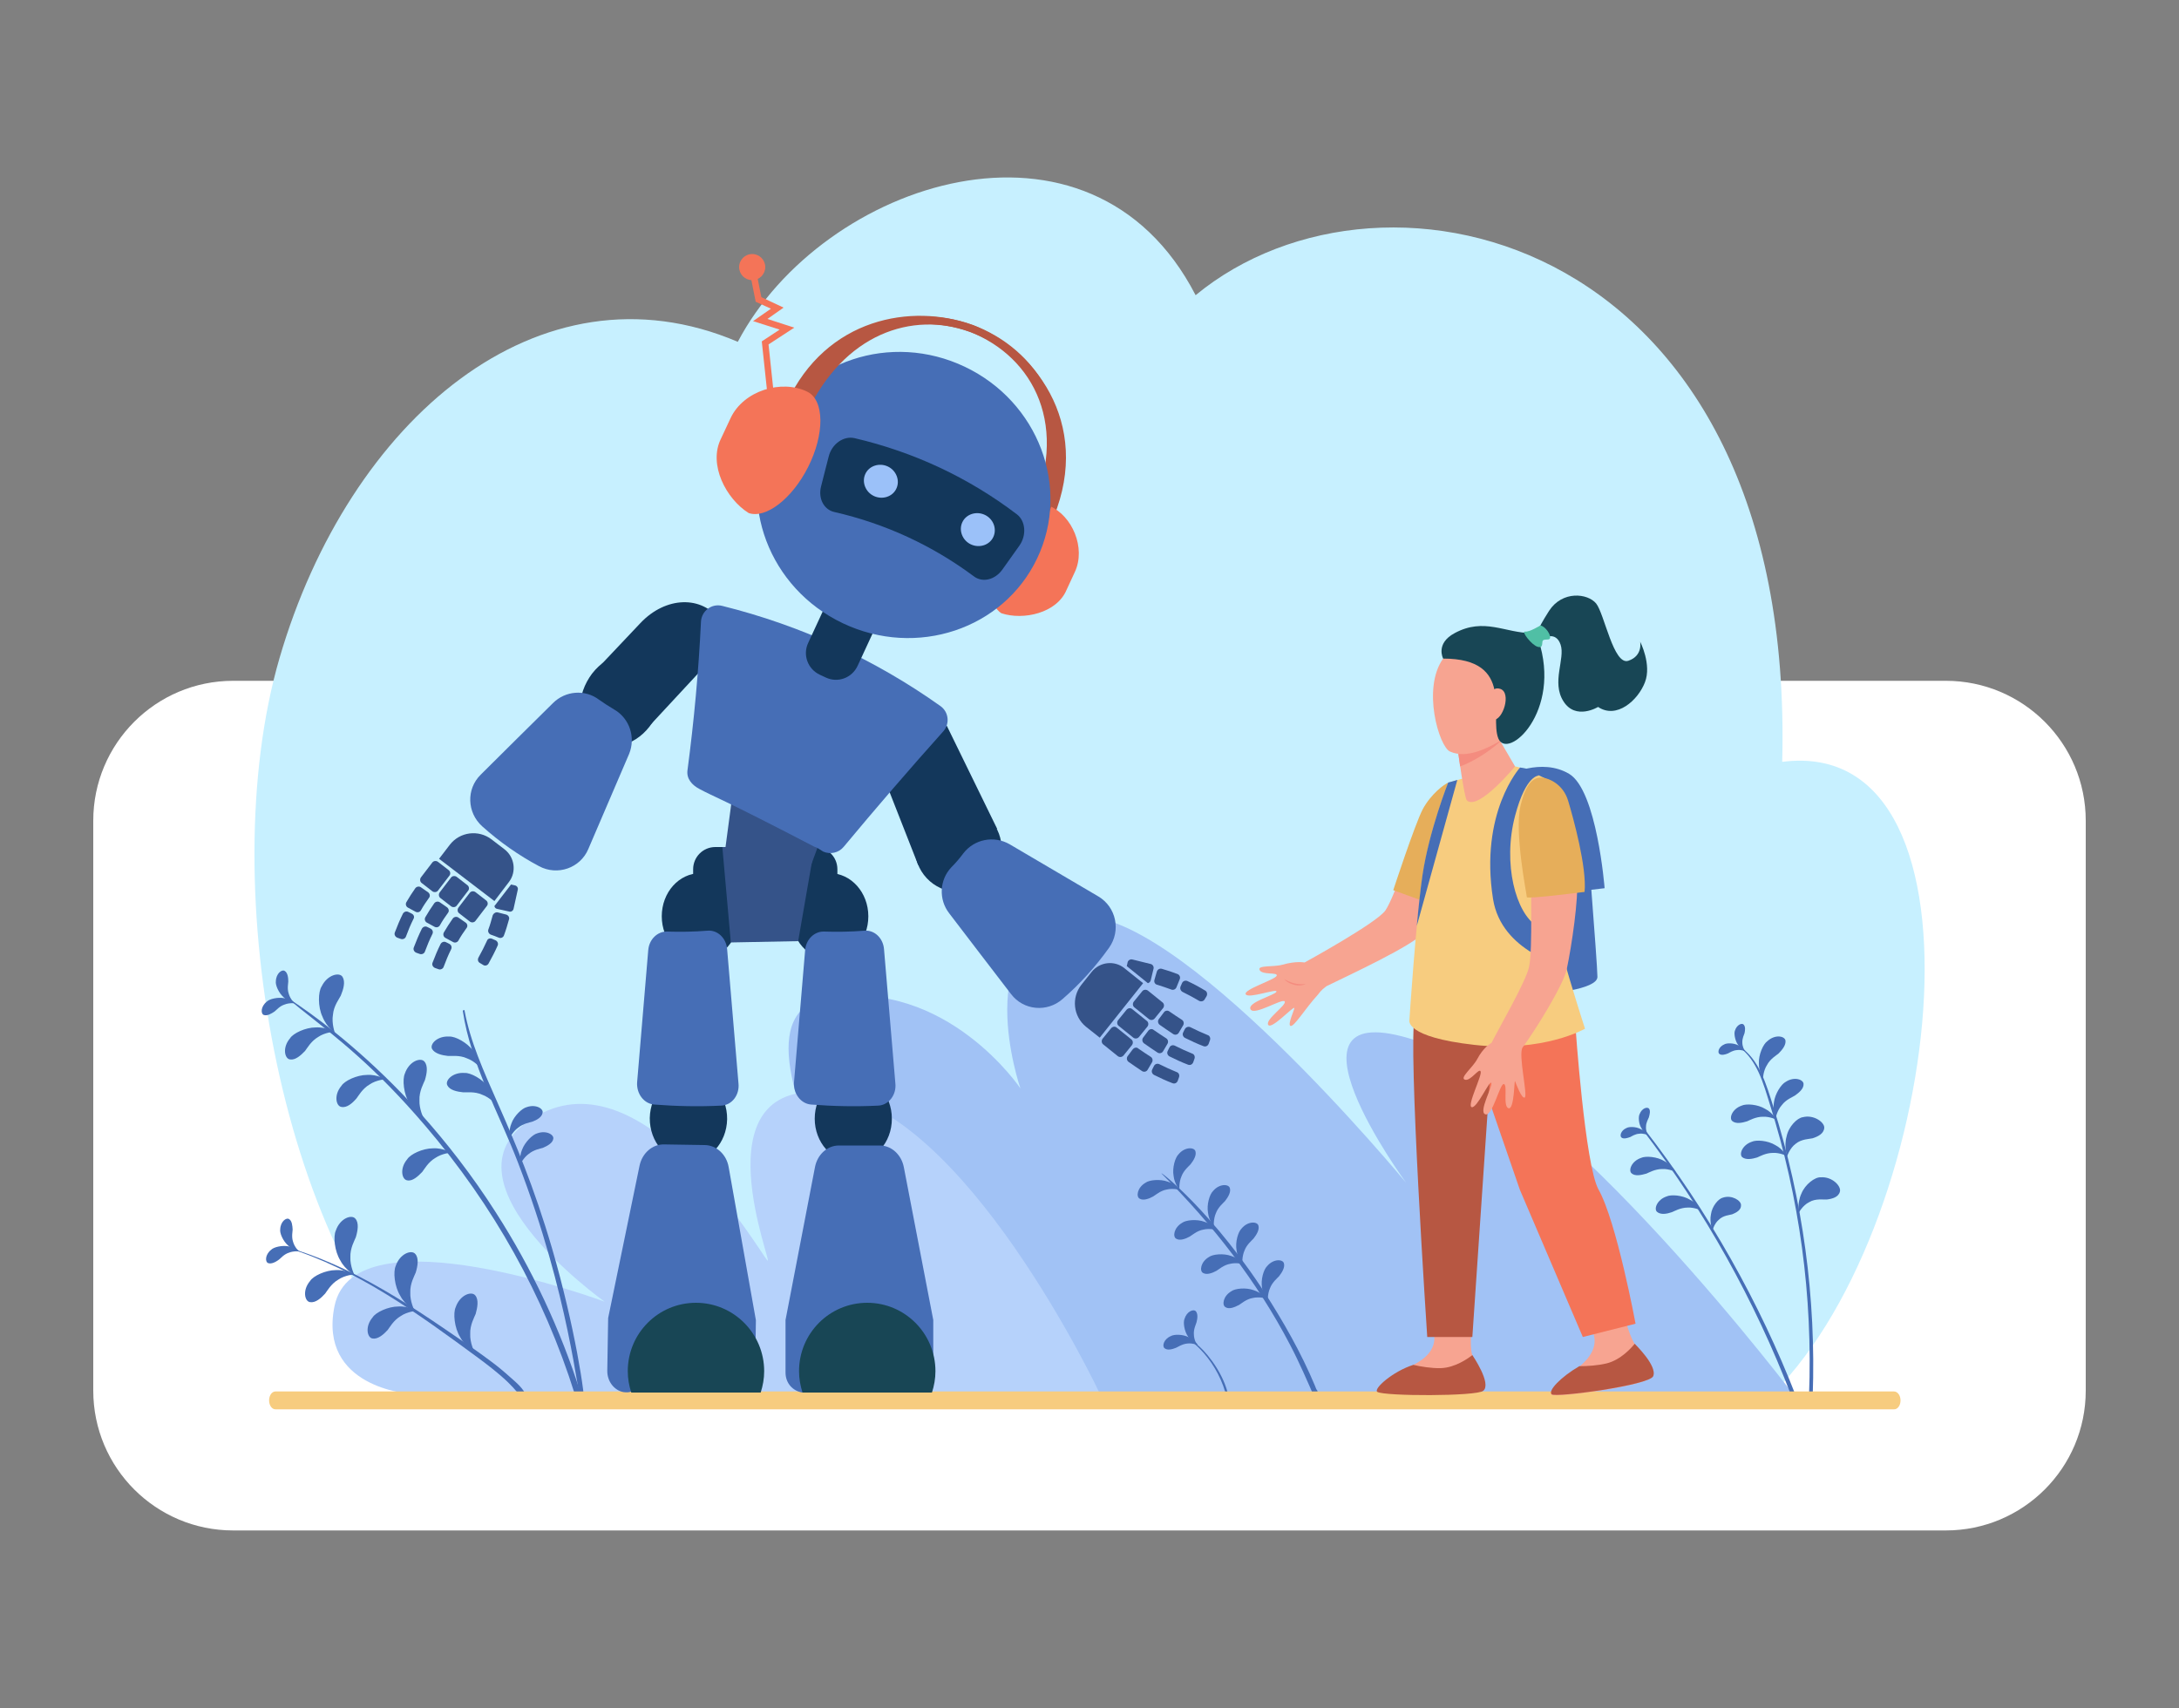 <?xml version="1.0" encoding="utf-8"?>
<!-- Generator: Adobe Illustrator 27.1.0, SVG Export Plug-In . SVG Version: 6.00 Build 0)  -->
<svg version="1.1" id="Layer_1" xmlns="http://www.w3.org/2000/svg" xmlns:xlink="http://www.w3.org/1999/xlink" x="0px" y="0px"
	 viewBox="0 0 1000 784" style="enable-background:new 0 0 1000 784;" xml:space="preserve">
<rect x="0" y="0" width="1000" height="784" fill="#808080" stroke="none"/>
<style type="text/css">
	.st0{fill:#FFFFFF;}
	.st1{fill:#C7F0FF;}
	.st2{fill:#A1C2F5;}
	.st3{fill:#B6D2FB;}
	.st4{fill:#466EB6;}
	.st5{fill:#F7CC7F;}
	.st6{fill:#F7A491;}
	.st7{fill:#F48C7F;}
	.st8{fill:#E6AE5A;}
	.st9{fill:#B75742;}
	.st10{fill:#F47458;}
	.st11{fill:#184655;}
	.st12{fill:#50BFA5;}
	.st13{fill:#13375B;}
	.st14{fill:#355389;}
	.st15{fill:#9BC1F9;}
</style>
<g>
	<path class="st0" d="M893,702.5H107c-35.4,0-64.2-28.7-64.2-64.2V376.7c0-35.4,28.7-64.2,64.2-64.2h786c35.4,0,64.2,28.7,64.2,64.2
		v261.6C957.2,673.8,928.4,702.5,893,702.5z"/>
	<path class="st1" d="M810.1,643c81.4-74.9,109.4-306.4,7.8-293.3c6.3-241.2-182.4-285.9-269.2-214.2
		c-48.2-93.4-171.4-52.2-210.1,21.4C247.3,118,160.1,193,128.3,302c-30.9,105.9,2.4,277.3,75.3,339.7
		C580.4,641.7,810.1,643,810.1,643z"/>
	<path class="st2" d="M825.3,643c0,0-108.1-143.6-176.1-165.6c-68-22-3.9,65.5-3.9,65.5s-106.6-129.1-151.9-122
		c-49.6,7.9-25.1,78.7-25.1,78.7s-33.7-50.3-88.4-41.6c-63.6,10.1,61.7,181.9,61.7,181.9L825.3,643z"/>
	<path class="st3" d="M504.8,639.8c0,0-62.4-132.7-125.9-138.4c-59.6-5.4-23,81.6-26.8,77.1c-3.8-4.5-54.6-91.4-103.1-67.7
		c-55.3,27.1,28.5,86.7,28.5,86.7s-115-42.8-124,2.1c-7.5,37.3,34.3,40.1,34.3,40.1H504.8z"/>
	<g>
		<g>
			<path class="st4" d="M812.2,506.8c13.6,42.9,19.8,88.1,18,134h1.7c1.6-44.9-4.5-90.1-18.1-132.9c-3.2-10-6.3-21.6-15.6-27.7
				c-0.2-0.1-0.3,0.2-0.2,0.3C806.4,486.5,809.3,497.5,812.2,506.8z"/>
		</g>
		<g>
			<path class="st4" d="M824.2,640.8c-16.6-42.6-39.7-84.1-69.8-122.9c-0.3-0.4-1,0.1-0.7,0.5c28.5,37.2,51.5,78.3,68.4,122.3H824.2
				z"/>
		</g>
		<path class="st4" d="M816.2,483.6c-0.8,0.7-3.8,2.4-5.3,5.3c-1.7,2.6-1.9,6.4-1.8,6.3c0.2,0.1-2-3.1-1.9-7.1
			c-0.2-4,2-8.9,3.9-10.2c3.5-3.2,7.9-2.4,8.3-0.3C819.7,479.7,817.9,481.9,816.2,483.6z"/>
		<path class="st4" d="M801.8,514.7c1-0.4,3.9-2.1,7.2-2.1c3.1-0.2,6.6,1.4,6.4,1.5c0,0.2-1.7-3.3-5.3-5.1
			c-3.4-2.1-8.7-2.5-10.8-1.5c-4.4,1.5-5.9,5.8-4.3,7.1C796.7,516,799.5,515.4,801.8,514.7z"/>
		<path class="st4" d="M806.4,531.3c1-0.4,3.9-2.1,7.2-2.1c3.1-0.2,6.6,1.4,6.4,1.5c0,0.2-1.7-3.3-5.3-5.1
			c-3.4-2.1-8.7-2.5-10.8-1.5c-4.4,1.5-5.9,5.8-4.3,7.1C801.3,532.5,804.1,532,806.4,531.3z"/>
		<path class="st4" d="M767.3,556.4c1-0.4,3.9-2.1,7.2-2.1c3.1-0.2,6.6,1.4,6.4,1.5c0,0.2-1.7-3.3-5.3-5.1
			c-3.4-2.1-8.7-2.5-10.8-1.5c-4.4,1.5-5.9,5.8-4.3,7.1C762.2,557.7,765,557.2,767.3,556.4z"/>
		<path class="st4" d="M755.6,538.7c1-0.4,3.9-2.1,7.2-2.1c3.1-0.2,6.6,1.4,6.4,1.5c0,0.2-1.7-3.3-5.3-5.1
			c-3.4-2.1-8.7-2.5-10.8-1.5c-4.4,1.5-5.9,5.8-4.3,7.1C750.4,540,753.2,539.4,755.6,538.7z"/>
		<path class="st4" d="M823.7,502.9c-0.9,0.6-4.1,1.8-6,4.4c-2.1,2.3-2.9,6.1-2.8,6c0.1,0.1-1.5-3.3-0.8-7.3c0.5-4,3.4-8.4,5.4-9.4
			c3.9-2.6,8.2-1.1,8.2,1C827.8,499.7,825.7,501.5,823.7,502.9z"/>
		<path class="st4" d="M831.8,522.5c-1.2,0.3-5.1,0.3-7.7,2.5c-2.7,1.9-4.1,6-4,5.9c0.1,0.2-1.5-4.7-0.2-9.2
			c0.9-4.6,4.9-8.6,7.5-8.9c5-1.3,10,2.4,9.8,4.9C837,520.4,834.3,521.7,831.8,522.5z"/>
		<path class="st4" d="M838.3,550.6c-1.2,0.1-5.1-0.6-8,1.2c-3,1.4-5.1,5.2-4.9,5.2c0.1,0.3-0.7-4.9,1.3-9.1
			c1.7-4.3,6.3-7.7,8.9-7.5c5.2-0.4,9.4,4,8.8,6.5C843.8,549.5,840.9,550.3,838.3,550.6z"/>
		<path class="st4" d="M794.9,557.4c-1,0.3-4.2,0.5-6.1,2.5c-2.1,1.7-3,5.1-2.9,5c0.1,0.2-1.5-3.8-0.7-7.5c0.5-3.8,3.5-7.3,5.6-7.7
			c4-1.3,8.3,1.4,8.2,3.5C799.1,555.4,796.9,556.6,794.9,557.4z"/>
		<path class="st4" d="M793.1,483.5c0.6-0.3,2.2-1.4,4.1-1.5c1.8-0.3,4,0.6,3.9,0.6c0,0.1-1.1-1.9-3.4-2.8c-2.1-1.1-5.3-1.1-6.4-0.4
			c-2.6,1.1-3.2,3.7-2.2,4.4C790.1,484.5,791.7,484.1,793.1,483.5z"/>
		<path class="st4" d="M800.6,474.3c-0.2,0.6-1.1,2.4-1,4.3c0,1.9,1.1,3.8,1.1,3.8c0.1,0-2-0.9-3.2-3c-1.3-1.9-1.8-5.1-1.3-6.3
			c0.8-2.7,3.2-3.7,4-2.8C801.1,471.3,800.9,472.9,800.6,474.3z"/>
		<path class="st4" d="M748.2,521.9c0.6-0.3,2.2-1.4,4.1-1.5c1.8-0.3,4,0.6,3.9,0.6c0,0.1-1.1-1.9-3.4-2.8c-2.1-1.1-5.3-1.1-6.4-0.4
			c-2.6,1.1-3.2,3.7-2.2,4.4C745.2,522.9,746.8,522.4,748.2,521.9z"/>
		<path class="st4" d="M756.7,512.9c-0.2,0.6-1.3,2.3-1.3,4.2c-0.2,1.9,0.8,3.9,0.8,3.8c0.1,0-1.9-1-3-3.2c-1.2-2-1.4-5.2-0.7-6.4
			c1-2.6,3.5-3.4,4.3-2.4C757.5,509.9,757.1,511.5,756.7,512.9z"/>
	</g>
	<g>
		<g>
			<path class="st4" d="M533.2,538.8c23.3,23.2,43.7,49.4,58.9,78.6c4.3,8.2,7.9,16.6,11.6,25.1c0.5,1.1,2.4,0.3,2-0.8
				c-0.4-1.2-0.8-2.3-1.2-3.5c-0.2-0.7-1.5-0.6-1.4,0.2c0.2,1.2,0.3,2.4,0.5,3.6c0.7-0.1,1.4-0.2,2.1-0.3
				c-5.8-15.3-13.8-30-22.4-43.8C557.4,556.4,530.6,536.1,533.2,538.8L533.2,538.8z"/>
		</g>
		<path class="st4" d="M562.2,551.3c-0.7,0.8-3.2,2.8-4.2,5.6c-1.2,2.7-1,6.3-0.9,6.2c0.2,0.1-2.3-2.6-2.7-6.4
			c-0.7-3.7,0.7-8.5,2.3-10c2.8-3.4,7.1-3.3,7.7-1.4C565,547.2,563.6,549.5,562.2,551.3z"/>
		<path class="st4" d="M546.4,534.4c-0.7,0.8-3.2,2.8-4.2,5.6c-1.2,2.7-1,6.3-0.9,6.2c0.2,0.1-2.3-2.6-2.7-6.4
			c-0.7-3.7,0.7-8.5,2.3-10c2.8-3.4,7.1-3.3,7.7-1.4C549.2,530.3,547.8,532.6,546.4,534.4z"/>
		<path class="st4" d="M529.2,549.2c0.9-0.5,3.3-2.7,6.3-3.2c2.9-0.7,6.3,0.2,6.2,0.2c0.1,0.2-2.1-2.7-5.8-3.8
			c-3.5-1.3-8.5-0.8-10.2,0.5c-3.8,2.2-4.4,6.4-2.7,7.3C524.7,551.2,527.2,550.3,529.2,549.2z"/>
		<path class="st4" d="M546,567.6c0.9-0.5,3.3-2.7,6.3-3.2c2.9-0.7,6.3,0.2,6.2,0.2c0.1,0.2-2.1-2.7-5.8-3.8
			c-3.5-1.3-8.5-0.8-10.2,0.5c-3.8,2.2-4.4,6.4-2.7,7.3C541.5,569.6,544,568.7,546,567.6z"/>
		<path class="st4" d="M558.3,583.3c0.9-0.5,3.3-2.7,6.3-3.2c2.9-0.7,6.3,0.2,6.2,0.2c0.1,0.2-2.1-2.7-5.8-3.8
			c-3.5-1.3-8.5-0.8-10.2,0.5c-3.8,2.2-4.4,6.4-2.7,7.3C553.8,585.3,556.3,584.4,558.3,583.3z"/>
		<path class="st4" d="M568.6,599c0.9-0.5,3.3-2.7,6.3-3.2c2.9-0.7,6.3,0.2,6.2,0.2c0.1,0.2-2.1-2.7-5.8-3.8
			c-3.5-1.3-8.5-0.8-10.2,0.5c-3.8,2.2-4.4,6.4-2.7,7.3C564,601.1,566.5,600.1,568.6,599z"/>
		<path class="st4" d="M575.3,568.5c-0.7,0.8-3.2,2.8-4.2,5.6c-1.2,2.7-1,6.3-0.9,6.2c0.2,0.1-2.3-2.6-2.7-6.4
			c-0.7-3.7,0.7-8.5,2.3-10c2.8-3.4,7.1-3.3,7.7-1.4C578.1,564.4,576.7,566.7,575.3,568.5z"/>
		<path class="st4" d="M587,585.8c-0.7,0.8-3.2,2.8-4.2,5.6c-1.2,2.7-1,6.3-0.9,6.2c0.2,0.1-2.3-2.6-2.7-6.4
			c-0.7-3.7,0.7-8.5,2.3-10c2.8-3.4,7.1-3.3,7.7-1.4C589.8,581.7,588.4,584,587,585.8z"/>
		<g>
			<g>
				<path class="st4" d="M544.3,613.8c1.3,0.8,4.8,3.7,6.5,5.5c4.8,4.9,9.2,11.8,11.5,19.7c0.2,0.5,0.2,1,0.7,1.2
					c0.1,0.1,0.3,0,0.3-0.1c0.3-0.5,0-1-0.1-1.6c-1.1-3.9-3.4-8.9-6.9-13.7C550.5,616.8,546.2,614.9,544.3,613.8
					C544.3,613.8,544.3,613.8,544.3,613.8L544.3,613.8z"/>
			</g>
			<path class="st4" d="M539.6,618.7c0.8-0.3,2.9-1.8,5.3-2c2.3-0.3,5,0.7,4.9,0.7c0,0.1-1.5-2.4-4.3-3.6c-2.7-1.4-6.7-1.4-8.2-0.5
				c-3.3,1.4-4.1,4.7-2.8,5.6C535.8,619.9,537.8,619.4,539.6,618.7z"/>
			<path class="st4" d="M549.1,607c-0.2,0.8-1.4,3.1-1.2,5.5c0,2.4,1.4,4.9,1.4,4.8c0.1,0-2.5-1.1-4.1-3.8c-1.7-2.5-2.3-6.5-1.6-8.1
				c1-3.4,4.1-4.7,5.2-3.5C549.8,603,549.6,605.2,549.1,607z"/>
		</g>
	</g>
	<g>
		<g>
			<path class="st4" d="M128.3,455.8c3.4,2,6.5,4.8,9.6,7.3c16.9,13.4,34,26.4,57.3,53.7c31.2,36.5,54.4,77.9,68.6,123.2
				c0.5,1.6,3.1,0.9,2.6-0.7c-9.2-29.1-22.3-57-38.8-82.7C183.2,487,127.7,455.4,128.3,455.8L128.3,455.8z"/>
		</g>
		<g>
			<path class="st4" d="M212.4,464.1c3.7,24.5,16.5,46.6,25.3,69.5c23.6,61.2,27.4,107.5,29.5,112.6c0.2,0.5,0.9,0.4,1-0.1
				c0.6-4.8-4.6-38-14.8-72.9c-17-58.1-34.9-80.7-40.2-109.3C213.2,463.4,212.4,463.6,212.4,464.1L212.4,464.1z"/>
		</g>
		<path class="st4" d="M156.4,457c-0.6,1.3-3.3,4.7-3.6,8.8c-0.7,3.9,0.9,8.6,1,8.4c0.2,0.1-3.9-2.6-5.8-7.5
			c-2.2-4.6-2-11.5-0.4-13.9c2.6-5.4,8.2-6.7,9.6-4.4C158.6,450.7,157.6,454.1,156.4,457z"/>
		<path class="st4" d="M195,495.8c-0.5,1.3-2.7,5.1-2.5,9.2c-0.2,4,1.9,8.4,2,8.2c0.2,0-4.2-2.1-6.6-6.7c-2.7-4.3-3.3-11.1-2.1-13.7
			c1.9-5.7,7.3-7.6,9-5.5C196.5,489.3,195.9,492.8,195,495.8z"/>
		<path class="st4" d="M244.2,514.9c-1,0.3-4.1,0.8-6.5,2.8c-2.4,1.7-4,5-3.8,4.9c0.1,0.2-0.7-3.4,0.8-6.9c1.2-3.5,4.9-7,7-7.5
			c4.2-1.5,7.8,0.7,7.3,2.6C248.7,512.8,246.4,514.1,244.2,514.9z"/>
		<path class="st4" d="M249.1,526.9c-1,0.3-4.1,0.8-6.5,2.8c-2.4,1.7-4,5-3.8,4.9c0.1,0.2-0.7-3.4,0.8-6.9c1.3-3.5,4.9-7,7-7.5
			c4.2-1.5,7.8,0.7,7.3,2.6C253.6,524.7,251.2,526,249.1,526.9z"/>
		<path class="st4" d="M140,482.4c0.8-1,2.7-4.5,6-6.4c3-2.1,7.5-2.5,7.4-2.4c0.1,0.2-3.7-2.3-8.5-2c-4.7,0-10.4,2.7-11.8,5
			c-3.6,4.2-2.5,9.4,0,9.7C135.5,486.7,138,484.5,140,482.4z"/>
		<path class="st4" d="M163.6,504.2c0.8-1,2.7-4.5,6-6.4c3-2.1,7.5-2.5,7.4-2.4c0.1,0.2-3.7-2.3-8.5-2c-4.7,0-10.4,2.7-11.8,5
			c-3.6,4.2-2.5,9.4,0,9.7C159.2,508.6,161.7,506.4,163.6,504.2z"/>
		<path class="st4" d="M205.6,484.7c1.3,0.1,5.3-0.5,8.7,1.1c3.5,1.2,6.5,4.6,6.3,4.6c-0.1,0.2-0.3-4.3-3.4-8
			c-2.7-3.8-8.3-6.8-11-6.6c-5.5-0.4-9.1,3.5-7.9,5.7C199.5,483.6,202.8,484.4,205.6,484.7z"/>
		<path class="st4" d="M212.6,501.4c1.3,0.1,5.3-0.5,8.7,1.1c3.5,1.2,6.5,4.6,6.3,4.6c-0.1,0.2-0.3-4.3-3.4-8
			c-2.7-3.8-8.3-6.8-11-6.6c-5.5-0.4-9.1,3.5-7.9,5.7C206.4,500.4,209.7,501.1,212.6,501.4z"/>
		<path class="st4" d="M193.8,537.9c0.8-1,2.7-4.5,6-6.4c3-2.1,7.5-2.5,7.4-2.4c0.1,0.2-3.7-2.3-8.5-2c-4.7,0-10.4,2.7-11.8,5
			c-3.6,4.2-2.5,9.4,0,9.7C189.3,542.3,191.8,540,193.8,537.9z"/>
		<path class="st4" d="M126,464.3c0.7-0.5,2.3-2.5,4.6-3.2c2.2-0.9,5.1-0.6,5-0.5c0.1,0.1-2-1.9-5.1-2.4c-2.9-0.6-6.9,0.3-8.1,1.6
			c-2.8,2.2-2.8,5.6-1.3,6.1C122.7,466.4,124.5,465.3,126,464.3z"/>
		<path class="st4" d="M132.3,450.5c0,0.8-0.6,3.3,0.2,5.6c0.6,2.3,2.6,4.4,2.6,4.3c0.1,0-2.7-0.4-4.9-2.6c-2.3-2-3.9-5.7-3.6-7.4
			c0.1-3.6,2.8-5.6,4.1-4.7C132,446.5,132.3,448.7,132.3,450.5z"/>
		<g>
			<g>
				<path class="st4" d="M131.1,572.5c32.8,10,61.2,30.8,88.5,50.9c18.4,13.6,16.9,16.1,20.7,18.4c0.6,0.4,1.4-0.2,1.2-0.9
					c-1-3.4-4.7-6.4-7.3-8.7c-3-2.7-6.1-5.3-9.4-7.7c-6.9-5.2-14.2-10-21.3-14.9c-14.5-9.9-29.4-19.4-45.4-27
					c-8.7-4.1-17.7-7.7-27-10.3C131,572.2,130.9,572.5,131.1,572.5L131.1,572.5z"/>
			</g>
			<path class="st4" d="M163.3,567.9c-0.5,1.3-2.7,5.1-2.5,9.2c-0.2,4,1.9,8.4,2,8.2c0.2,0-4.2-2.1-6.6-6.7
				c-2.7-4.3-3.3-11.1-2.1-13.7c1.9-5.7,7.3-7.6,9-5.5C164.8,561.3,164.2,564.9,163.3,567.9z"/>
			<path class="st4" d="M190.8,584.1c-0.5,1.3-2.7,5.1-2.5,9.2c-0.2,4,1.9,8.4,2,8.2c0.2,0-4.2-2.1-6.6-6.7
				c-2.7-4.3-3.3-11.1-2.1-13.7c1.9-5.7,7.3-7.6,9-5.5C192.3,577.5,191.7,581.1,190.8,584.1z"/>
			<path class="st4" d="M218.3,603.1c-0.5,1.3-2.7,5.1-2.5,9.2c-0.2,4,1.9,8.4,2,8.2c0.2,0-4.2-2.1-6.6-6.7
				c-2.7-4.3-3.3-11.1-2.1-13.7c1.9-5.7,7.3-7.6,9-5.5C219.8,596.6,219.1,600.2,218.3,603.1z"/>
			<path class="st4" d="M149.2,593.8c0.8-1,2.7-4.5,6-6.4c3-2.1,7.5-2.5,7.4-2.4c0.1,0.2-3.7-2.3-8.5-2c-4.7,0-10.4,2.7-11.8,5
				c-3.6,4.2-2.5,9.4,0,9.7C144.8,598.1,147.3,595.9,149.2,593.8z"/>
			<path class="st4" d="M177.9,610.5c0.8-1,2.7-4.5,6-6.4c3-2.1,7.5-2.5,7.4-2.4c0.1,0.2-3.7-2.3-8.5-2c-4.7,0-10.4,2.7-11.8,5
				c-3.6,4.2-2.5,9.4,0,9.7C173.4,614.8,176,612.6,177.9,610.5z"/>
			<path class="st4" d="M128,578.2c0.7-0.5,2.3-2.5,4.6-3.2c2.2-0.9,5.1-0.6,5-0.5c0.1,0.1-2-1.9-5.1-2.4c-2.9-0.6-6.9,0.3-8.1,1.6
				c-2.8,2.2-2.8,5.6-1.3,6.1C124.6,580.3,126.5,579.3,128,578.2z"/>
			<path class="st4" d="M134.3,564.4c0,0.8-0.6,3.3,0.2,5.6c0.6,2.3,2.6,4.4,2.6,4.3c0.1,0-2.7-0.4-4.9-2.6c-2.3-2-3.9-5.7-3.6-7.4
				c0.1-3.6,2.8-5.6,4.1-4.7C134,560.4,134.2,562.6,134.3,564.4z"/>
		</g>
	</g>
	<path class="st5" d="M869.2,638.7H126.4c-1.6,0-2.9,1.8-2.9,4.1c0,2.3,1.3,4.1,2.9,4.1h742.9c1.6,0,2.9-1.8,2.9-4.1
		C872.2,640.6,870.9,638.7,869.2,638.7z"/>
	<g>
		<g>
			<path class="st6" d="M635.8,417.9c-3.9,5.7-37.1,23.9-37.1,23.9s-3.8-0.8-10.1,1c-4.1,1.2-11.8,0.1-10.5,2.5
				c1.3,2.4,8.5,0.8,7.8,2.6c-0.7,1.8-15.4,6.3-14.2,8.5c1.2,2.2,14.7-2.9,14.1-1.2c-0.6,1.6-13.6,4.9-11.9,8.1
				c1.7,3.1,14.8-5.3,15.7-3.6c0.9,1.7-9,8.2-7.6,10.7c1.4,2.5,11.6-8.7,12-7.7c0.2,0.5-3.2,7.5-1.8,8.2c1.6,0.7,6.8-8,12.6-14.3
				c0.8-0.9,1-1.7,3.9-3.9c11-5.4,39.7-18.6,45.2-25c6.8-7.9,24.2-48.4,24.2-48.4l-28.1,2.9C649.7,382,640.4,411.1,635.8,417.9z"/>
			<path class="st7" d="M589.3,449.4c0.8,0.9,1.7,1.5,2.8,2c0.2,0,3.4,1.9,7.1,0.3C596.6,451.8,593.8,452,589.3,449.4z"/>
		</g>
		<path class="st4" d="M727.5,372.8c0,0,5.6,69.6,5.6,75.6c0,6-24,7.8-24,7.8l-7.3-71.4L727.5,372.8z"/>
		<path class="st4" d="M691.7,355.9c0,0,15.6-8.3,28.4-0.7c12.8,7.6,16.3,52.5,16.3,52.5l-41.1,4.9L691.7,355.9z"/>
		<path class="st8" d="M664.6,359.3c-1.6,0.5-7.9,5.1-11.7,12.2c-3.7,7.2-13.5,37.1-13.5,37.1l16.2,5.9L664.6,359.3z"/>
		<path class="st6" d="M745.9,605.9c0,0,2.7,9.5,4.8,11.6c2.1,2.1,9.1,10.3,7.4,14.4c-1.7,4.1-44.3,9.9-46,8.3
			c-1.6-1.6,7.4-8.5,12.5-12.7c5.1-4.2,8.7-9.4,6.6-15.6s-2.1-5.6-2.1-6.3C729,604.9,745.9,605.9,745.9,605.9z"/>
		<path class="st9" d="M712.1,640c-1.8-1.6,4.1-7.9,12.7-12.9c3.6,0,8.5-0.3,12.6-1.3c6.4-1.6,11.4-7.2,12.8-9
			c0.1,0.2,10.5,10.1,8.5,14.9C757,635.8,713.9,641.6,712.1,640z"/>
		<path class="st6" d="M675.2,610.5c0,0-0.8,9.7,0.8,12.2c1.6,2.5,7.2,12.5,4.1,15.6c-2.8,2.8-41.9,1-43.1-0.9
			c-1.2-1.9,5.5-7.7,11.3-10.7c5.9-3,10.6-7.2,9.9-13.8c-0.7-6.6-0.9-6-0.7-6.6C657.6,605.7,675.2,610.5,675.2,610.5z"/>
		<path class="st9" d="M632.1,638.9c-2-1.3,7-9.4,16.5-12.4c3.5,0.8,8.3,1.6,12.6,1.5c6.6-0.2,12.6-4.5,14.5-6
			c0.1,0.2,9,13.1,5,16.4C677.5,641,635.2,640.9,632.1,638.9z"/>
		<path class="st10" d="M672.3,473l25.2,73.1l28.9,67.6l24.2-6.1c0,0-8.7-46.9-17-61.6c-6.2-11.1-10.6-75.1-10.6-75.1L672.3,473z"/>
		<path class="st9" d="M684.4,485.3l-8.7,128.4H655c0,0-9-134.5-5.7-147.3c3.3-12.8,37.7-9.9,37.7-9.9L684.4,485.3z"/>
		<path class="st5" d="M664.6,359.3c0,0,26.6-8,30.7-7.5c4.5,0.6,15.4,6.3,15.4,6.3s-0.7,46.2,1.3,59.2
			c1.9,13.1,15.4,54.9,15.4,54.9s-19,11-50.9,7.4c-31.9-3.6-29.7-11.3-29.7-11.3s3-46.2,6.1-66.6
			C655.8,381.5,664.6,359.3,664.6,359.3z"/>
		<path class="st11" d="M752.7,294.5c0,0,1.4,6.5-5.4,8.8c-6.8,2.3-11-21.6-14.8-26.3c-3.9-4.7-15.5-6-21.6,3.4
			c-3.3,5.2-4.4,7.4-4.7,8.4c-0.2,0.8,0.1,0.8,0.1,0.8l1.8,3.4c0,0,5.9-3.6,8.1,2.9c2.2,6.5-4.3,17.2,1.3,26
			c5.6,8.9,15.9,2.6,15.9,2.6c8.5,5.7,18.3-3,21.5-11.3C758.1,305,752.7,294.5,752.7,294.5z"/>
		<path class="st6" d="M685.8,327.5l0.9,9.6l8.6,14.7c0,0-16.9,20.5-22.1,15.6c-1.2-1.1-4.1-22.7-4.1-22.7L685.8,327.5z"/>
		<path class="st7" d="M686.7,337.1l1.8,3.3c-5.3,4.7-12,9-18.4,11.4c-0.6-4-1-7.1-1-7.1l16.7-17.2L686.7,337.1z"/>
		<path class="st6" d="M668.4,296c0,0-4.5,4.1-6.1,6.3c-9.8,13.6-1.9,40.5,3.2,42.7c7.7,3.4,17.8-1.2,29.1-8.8
			c11.3-7.7,14.9-20.1,4.5-31C688.8,294.4,668.4,296,668.4,296z"/>
		<path class="st11" d="M706,293.6l-3.1-3c-12.1,0-21.8-7.3-35.3,0c-9,4.8-5.3,11.7-5.3,11.7c33.2,0,21.2,26.2,25.3,36.6
			S717,326.8,706,293.6z"/>
		<path class="st6" d="M682.8,323.1c0,0,0.5-8.6,5.7-6.9c5.3,1.7,1.2,14.6-3.2,14.2C680.9,329.9,682.8,323.1,682.8,323.1z"/>
		<path class="st12" d="M706.9,287.1c0,0-5,3.1-7,2.8c-2-0.3,3.1,6.3,5.8,7c2.7,0.7,1.8-1.9,2.3-2.8c0.6-0.9,2.7-0.2,3.2-0.9
			C712.2,291.8,709.2,287.4,706.9,287.1z"/>
		<path class="st4" d="M706.4,356c0,0-6-0.9-11.1,18.5c-5.8,22,0.4,44.8,10.1,50.6c9.6,5.8,13.6,4.7,13.6,4.7l-1.5,13.6
			c0,0-28.4-6.4-32.3-30.7c-6.3-39.8,12.4-60.4,12.4-60.4s2.6,0.3,4.6,1C703.3,353.8,706.4,356,706.4,356z"/>
		<path class="st6" d="M701.7,443.9c-1.6,7.1-14,28.3-17.2,34.8c-0.6,0.3-3.8,2.2-6.6,7.5c-2,3.8-8.2,8.6-5.6,9.4
			c2.6,0.8,6.5-5.6,7.2-3.8c0.8,1.8-6.4,15.7-4.1,16.4c2.4,0.7,8.3-12.7,9-11.1c0.7,1.6-6.1,13.4-2.7,14.4c3.3,1,6.7-14.5,8.5-13.9
			c1.8,0.5-0.6,10.3,2.1,11.1c2.7,0.8,2.6-13.4,3-12.4c0.4,1,3,8.1,4.4,7.5c1.6-0.6-3-19.5-1-22.9l0,0c5.9-8,18.7-28.6,20.3-35.9
			c2.4-11.4,5.4-32.1,4.8-41.8c-1-17.9-8.3-18.9-8.3-18.9s-11.6-6.5-12.5,8.2C702.1,405.5,703.6,435.5,701.7,443.9z"/>
		<path class="st8" d="M708.2,357c2.5,0.3,9.2,2.8,11.5,10.7c2.4,8,8.6,30.6,7.5,41.7c0,0-26.5,3.4-26.5,2.4
			c0-1.1-5.8-29.5-2.9-41.9C700.4,359.1,703.9,356.5,708.2,357z"/>
		<path class="st4" d="M668.8,358L650.2,425v0c0.8-8.7,1.7-17.1,2.6-23.2c3-20.4,11.8-42.6,11.8-42.6S666.2,358.8,668.8,358z"/>
	</g>
	<g>
		<g>
			<path class="st13" d="M384.2,415.7h-66.1V399c0-5.6,4.5-10.2,10.2-10.2h45.8c5.6,0,10.2,4.5,10.2,10.2V415.7z"/>
			<path class="st13" d="M339.1,420.6c0,11-7.9,19.8-17.7,19.8c-9.8,0-17.7-8.9-17.7-19.8c0-11,7.9-19.8,17.7-19.8
				C331.1,400.8,339.1,409.7,339.1,420.6z"/>
			<path class="st13" d="M409.3,513.5c0,11-7.9,19.8-17.7,19.8c-9.8,0-17.7-8.9-17.7-19.8c0-11,7.9-19.8,17.7-19.8
				C401.3,493.6,409.3,502.5,409.3,513.5z"/>
			<path class="st13" d="M408.4,613.5c0,11-7.9,19.8-17.7,19.8c-9.8,0-17.7-8.9-17.7-19.8c0-11,7.9-19.8,17.7-19.8
				C400.5,593.7,408.4,602.6,408.4,613.5z"/>
			<path class="st13" d="M398.5,420.6c0,11-7.9,19.8-17.7,19.8c-9.8,0-17.7-8.9-17.7-19.8c0-11,7.9-19.8,17.7-19.8
				C390.6,400.8,398.5,409.7,398.5,420.6z"/>
			<polygon class="st14" points="366.3,432 335.4,432.6 331.5,388.8 373.8,388.8 			"/>
			<polygon class="st14" points="371.7,398.5 351.3,405.8 332.6,391.5 335.7,368.2 357.3,359.2 379.6,377.1 			"/>
			<path class="st4" d="M403,507.5c-10.3,0.5-20.5,0.3-30.8-0.5c-4.7-0.4-8.2-5-7.8-10.3c1.7-20.2,3.4-40.4,5.1-60.6
				c0.4-4.9,4.2-8.6,8.6-8.5c6.2,0.2,12.4,0.1,18.6-0.4c4.6-0.4,8.6,3.4,9,8.5c1.7,20.5,3.5,41,5.2,61.5
				C411.5,502.6,407.8,507.3,403,507.5z"/>
			<path class="st4" d="M428.3,605.9l-13.5-70.1c-1.1-5.8-5.7-10-11-10H385c-5.3,0-9.9,4.1-11,10l-13.5,70.1h0V630
				c0,5,3.4,8.5,7.7,9.2c0.6,0.1,9.9-4.3,9.9-9.4v-12.2c0-6.5,4.7-11.7,10.5-11.7h26c3.9,0,7,3.5,7,7.9v25.4c0,0,6.7-2.4,6.7-6.1
				L428.3,605.9L428.3,605.9z"/>
			<path class="st13" d="M333.7,513.7c-0.2,11-8.2,19.7-18,19.6c-9.8-0.1-17.6-9.1-17.5-20.1c0.2-11,8.2-19.7,18-19.6
				C326,493.7,333.8,502.7,333.7,513.7z"/>
			<path class="st13" d="M326.9,613.4c-0.2,11-8.2,19.7-18,19.6c-9.8-0.1-17.6-9.1-17.5-20.1c0.2-11,8.2-19.7,18-19.6
				C319.3,593.5,327.1,602.5,326.9,613.4z"/>
			<path class="st4" d="M331,507.5c-10.3,0.5-20.5,0.3-30.8-0.5c-4.7-0.4-8.2-5-7.8-10.3c1.7-20.2,3.4-40.4,5.1-60.6
				c0.4-4.9,4.2-8.6,8.6-8.5c6.2,0.2,12.4,0.1,18.6-0.4c4.6-0.4,8.6,3.4,9,8.5c1.7,20.5,3.5,41,5.2,61.5
				C339.5,502.6,335.9,507.3,331,507.5z"/>
			<path class="st4" d="M346.9,606l-12.5-70.3c-1-5.8-5.6-10-10.9-10.1l-18.8-0.3c-5.3-0.1-10,4-11.2,9.8L279.1,605h0l-0.4,24.1
				c-0.1,5,3.2,9.1,7.4,9.9c0.6,0.1,1.3,0.1,2,0.1c4.6-0.4,8.1-4.7,8.2-9.9l0.2-12.2c0.1-6.5,4.9-11.7,10.7-11.6l26,0.4
				c3.9,0.1,7,3.6,6.9,8l-0.4,25.3c0,0,6.8-2.2,6.8-5.9L346.9,606L346.9,606z"/>
			<g>
				<path class="st9" d="M446.3,149.1c-0.5,1-0.9,2-1.4,3.1c29.7,11.7,46.5,43.7,27.4,84.8c1,0.4,8.7,3.7,9.6,4.1
					C502,197.9,477.5,161.4,446.3,149.1z"/>
				<path class="st10" d="M481.6,232.2c-7.1-3.1-17.5,5.6-23.3,19.3c-5.5,13-4.9,26.2,1.3,30c0,0,0,0,0,0c10,3.3,25.4,0,29.9-10.8
					l3.8-8.2C498.4,251.5,492.1,236.7,481.6,232.2z"/>
				<path class="st13" d="M295.5,301.9c-8.6-4.7-20.3,0.2-26.1,10.9c-5.8,10.7-3.6,23.2,5,27.9c8.6,4.7,20.3-0.2,26.1-10.9
					C306.3,319,304.1,306.5,295.5,301.9z"/>
				<path class="st9" d="M476.6,238.7c36.6-78.9-71.5-129.2-108.1-50.3c-0.9-0.4-1.8-0.9-2.8-1.3c38.5-83,152.2-30.2,113.7,52.9
					C478.5,239.6,477.5,239.1,476.6,238.7z"/>
				<polygon class="st13" points="457.6,380.4 434.5,333.1 404.8,354.8 421.4,397.1 				"/>
				<path class="st13" d="M426.2,375c-8,7.5-8.4,20.1-0.9,28.1c7.5,8,20.1,8.5,28.1,1c8-7.5,8.4-20.1,0.9-28.1
					C446.7,367.9,434.1,367.5,426.2,375z"/>
				<path class="st13" d="M298.6,332.6l37.3-40.2l-5.4-7.6c-8.3-11.6-25-11.1-36.6,1.2l-22.5,23.8L298.6,332.6z"/>
				<g>
					<g>
						<path class="st14" d="M205.2,416.5c-1.1-0.8-2.2-1.5-3.3-2.3c-0.8-0.6-2-0.4-2.6,0.4c-1.5,2.1-2.8,4.2-4.1,6.4
							c-0.5,0.9-0.2,2,0.7,2.5c1.2,0.6,2.3,1.3,3.5,1.9c0.9,0.5,2,0.2,2.5-0.7c1.1-2,2.4-3.9,3.7-5.7
							C206.2,418.3,206,417.1,205.2,416.5z"/>
						<path class="st14" d="M197.7,426.3c-0.5-0.3-1-0.5-1.6-0.8c-0.9-0.5-2-0.1-2.5,0.8c-1.4,2.8-2.6,5.7-3.7,8.6
							c-0.4,1,0.2,2,1.1,2.4c0.6,0.2,1.1,0.4,1.7,0.6c0.9,0.3,2-0.2,2.3-1.1c1-2.7,2.1-5.4,3.4-8
							C198.9,427.9,198.6,426.8,197.7,426.3z"/>
					</g>
					<path class="st4" d="M281.9,325.7c-2.4-1.4-4.8-3-7.1-4.6c-6.4-4.8-15.4-4-21,1.6c-11.1,11-22.2,21.9-33.2,32.9
						c-6.7,6.6-6.3,17.4,0.7,23.7c7.9,7.1,16.7,13.3,26.1,18.3c8.4,4.5,18.9,0.9,22.6-7.9c6.2-14.5,12.4-29,18.7-43.6
						C291.8,338.6,289,329.8,281.9,325.7z"/>
					<path class="st14" d="M231.6,389.9l-6-4.6c-6-4.6-14.6-3.5-19.2,2.5l-4.9,6.4l25.4,19.4l6.7-8.8
						C237.1,400.2,236.2,393.5,231.6,389.9z"/>
					<path class="st14" d="M214.5,406.3l-4.9-3.8c-0.8-0.6-2-0.5-2.6,0.3l-5.2,6.8c-0.6,0.8-0.5,2,0.3,2.6l4.9,3.8
						c0.8,0.6,2,0.5,2.6-0.3l5.2-6.8C215.5,408.1,215.3,406.9,214.5,406.3z"/>
					<g>
						<path class="st14" d="M196.5,409.6c-1.1-0.8-2.2-1.5-3.3-2.3c-0.8-0.6-2-0.4-2.6,0.4c-1.5,2.1-2.8,4.2-4.1,6.4
							c-0.5,0.9-0.2,2,0.7,2.5c1.2,0.6,2.3,1.3,3.5,1.9c0.9,0.5,2,0.2,2.5-0.7c1.1-2,2.4-3.9,3.7-5.7
							C197.5,411.4,197.3,410.2,196.5,409.6z"/>
						<path class="st14" d="M189,419.4c-0.5-0.3-1-0.5-1.6-0.8c-0.9-0.5-2-0.1-2.5,0.8c-1.4,2.8-2.6,5.7-3.7,8.6
							c-0.4,1,0.2,2,1.1,2.4c0.6,0.2,1.1,0.4,1.7,0.6c0.9,0.3,2-0.2,2.3-1.1c1-2.7,2.1-5.4,3.4-8C190.3,421,190,419.9,189,419.4z"/>
					</g>
					<path class="st14" d="M205.9,399.4l-4.9-3.8c-0.8-0.6-2-0.5-2.6,0.3l-5.2,6.8c-0.6,0.8-0.5,2,0.3,2.6l4.9,3.8
						c0.8,0.6,2,0.5,2.6-0.3l5.2-6.8C206.9,401.2,206.7,400,205.9,399.4z"/>
					<g>
						<path class="st14" d="M213.7,423.5c-1.1-0.8-2.2-1.5-3.3-2.3c-0.8-0.6-2-0.4-2.6,0.4c-1.5,2.1-2.8,4.2-4.1,6.4
							c-0.5,0.9-0.2,2,0.7,2.5c1.2,0.6,2.3,1.3,3.5,1.9c0.9,0.5,2,0.2,2.5-0.7c1.1-2,2.4-3.9,3.7-5.7
							C214.7,425.3,214.6,424.1,213.7,423.5z"/>
						<path class="st14" d="M206.3,433.3c-0.5-0.3-1-0.5-1.6-0.8c-0.9-0.5-2-0.1-2.5,0.8c-1.4,2.8-2.6,5.7-3.7,8.6
							c-0.4,1,0.2,2,1.1,2.4c0.6,0.2,1.1,0.4,1.7,0.6c0.9,0.3,2-0.2,2.3-1.1c1-2.7,2.1-5.4,3.4-8
							C207.5,434.9,207.2,433.8,206.3,433.3z"/>
					</g>
					<path class="st14" d="M223.1,413.3l-4.9-3.8c-0.8-0.6-2-0.5-2.6,0.3l-5.2,6.8c-0.6,0.8-0.5,2,0.3,2.6l4.9,3.8
						c0.8,0.6,2,0.5,2.6-0.3l5.2-6.8C224.1,415.1,223.9,413.9,223.1,413.3z"/>
					<g>
						<path class="st14" d="M228.4,418.8c1.3,0.3,2.6,0.7,3.9,1c1,0.3,1.6,1.3,1.3,2.2c-0.7,2.5-1.4,4.9-2.3,7.3
							c-0.3,1-1.4,1.5-2.4,1.1c-1.2-0.5-2.5-1-3.7-1.4c-0.9-0.4-1.4-1.4-1.1-2.3c0.8-2.1,1.4-4.3,2-6.5
							C226.5,419.2,227.5,418.6,228.4,418.8z"/>
						<path class="st14" d="M225.8,430.9c0.5,0.2,1.1,0.5,1.6,0.7c0.9,0.4,1.4,1.5,1,2.4c-1.3,2.9-2.7,5.6-4.2,8.3
							c-0.5,0.9-1.7,1.2-2.5,0.6c-0.5-0.3-1-0.6-1.5-0.9c-0.9-0.5-1.1-1.6-0.6-2.5c1.4-2.5,2.7-5.1,3.9-7.7
							C223.8,430.9,224.8,430.5,225.8,430.9z"/>
					</g>
					<path class="st14" d="M234.3,406.3c0.1-0.1,0.2-0.2,0.2-0.3l1.8,0.4c1,0.2,1.6,1.2,1.3,2.1l-1.9,8.6c-0.2,1-1.2,1.6-2.1,1.3
						l-5.4-1.2c-0.7-0.1-1.2-0.6-1.3-1.3L234.3,406.3z"/>
				</g>
				<path class="st4" d="M387.2,388.7c14.9-17.9,30.1-35.6,45.7-53c3.1-3.5,2.5-8.9-1.3-11.6c-30.2-21.5-64.3-37.1-100.2-46
					c-4.8-1.2-9.4,2.3-9.7,7.2c-1.1,22.9-3.2,45.6-6.2,68.3c-0.5,3.8,2,6.7,5.4,8.5c7,3.8,9.5,4,52.7,26.5c1.6,0.5,2.1,1,4.2,2.3
					C381,392.3,384.9,391.5,387.2,388.7z"/>
				<path class="st13" d="M379,311l-2.8-1.3c-5.5-2.6-7.9-9.1-5.3-14.6l10.5-22.7l22.7,10.5l-10.5,22.7
					C391,311.2,384.5,313.6,379,311z"/>
				
					<ellipse transform="matrix(0.429 -0.903 0.903 0.429 31.699 504.434)" class="st4" cx="414.9" cy="227.1" rx="65.2" ry="67.8"/>
				<path class="st13" d="M447,264.6c-19.2-14.3-40.9-24.3-64.2-29.6c-4.7-1.1-7.4-6.2-6-11.7c1.2-4.6,2.3-9.2,3.5-13.7
					c1.4-5.8,6.8-9.6,11.8-8.5c27.1,6.3,52.4,18.1,74.6,35c4,3.1,4.5,9.6,1.1,14.4c-2.6,3.7-5.3,7.4-7.9,11.1
					C456.5,266.2,450.9,267.5,447,264.6z"/>
				<path class="st15" d="M455.9,246.4c-1.7,3.8-6.4,5.3-10.3,3.5c-3.9-1.8-5.7-6.4-4-10.1c1.7-3.8,6.4-5.3,10.3-3.5
					C455.8,238.1,457.6,242.6,455.9,246.4z"/>
				<path class="st15" d="M411.4,224.2c-1.7,3.8-6.4,5.3-10.3,3.5c-3.9-1.8-5.7-6.4-4-10.1c1.7-3.8,6.4-5.3,10.3-3.5
					C411.3,215.9,413.1,220.5,411.4,224.2z"/>
				<path class="st9" d="M361.1,184.8c0.9,0.4,7.9,4.9,8.9,5.3c17.2-37.1,48.7-47.3,75.1-37.8c0.5-1,0.9-2.1,1.1-3.2
					C418.5,139.1,379.2,145.8,361.1,184.8z"/>
				<path class="st10" d="M370.5,179.8c7.9,3.9,8,19.5,0.3,34.7c-7.3,14.4-19.3,23.7-27.2,21c0,0,0,0,0,0
					c-10.3-6.4-18.7-22.3-12.7-34.2l4.4-9.4C341.2,179.3,358.7,174,370.5,179.8z"/>
				<g>
					<g>
						<path class="st14" d="M527,473.1c-0.8,1.1-1.6,2.1-2.4,3.2c-0.6,0.8-0.4,2,0.4,2.6c2.1,1.5,4.2,2.9,6.3,4.3
							c0.9,0.5,2,0.2,2.5-0.7c0.7-1.1,1.3-2.3,2-3.4c0.5-0.9,0.2-2-0.6-2.5c-1.9-1.2-3.8-2.5-5.7-3.8
							C528.8,472.1,527.6,472.3,527,473.1z"/>
						<path class="st14" d="M536.7,480.8c-0.3,0.5-0.5,1-0.8,1.6c-0.5,0.9-0.1,2,0.8,2.5c2.8,1.4,5.6,2.7,8.5,3.8
							c1,0.4,2-0.1,2.4-1.1c0.2-0.6,0.4-1.1,0.6-1.7c0.3-0.9-0.1-2-1.1-2.3c-2.7-1.1-5.3-2.3-7.9-3.6
							C538.2,479.5,537.1,479.9,536.7,480.8z"/>
					</g>
					<path class="st4" d="M442.1,391.7c-1.7,2.3-3.5,4.4-5.5,6.4c-5.5,5.8-5.9,14.8-1,21.1c9.5,12.4,18.9,24.8,28.4,37.1
						c5.7,7.5,16.5,8.5,23.6,2.3c8.1-7,15.2-14.9,21.4-23.6c5.5-7.8,3.3-18.6-4.9-23.5c-13.6-8-27.2-16-40.8-24
						C456.1,383.4,447.1,385.2,442.1,391.7z"/>
					<path class="st14" d="M501,446.1l-4.7,5.9c-4.7,5.9-3.8,14.5,2.1,19.3l6.3,5l19.9-25l-8.6-6.9
						C511.4,440.7,504.7,441.5,501,446.1z"/>
					<path class="st14" d="M517,463.5l-3.9,4.8c-0.6,0.8-0.5,2,0.3,2.6l6.7,5.4c0.8,0.6,1.9,0.5,2.6-0.3l3.9-4.8
						c0.6-0.8,0.5-2-0.3-2.6l-6.7-5.4C518.8,462.5,517.7,462.7,517,463.5z"/>
					<g>
						<path class="st14" d="M519.9,481.6c-0.8,1.1-1.6,2.1-2.4,3.2c-0.6,0.8-0.4,2,0.4,2.6c2.1,1.5,4.2,2.9,6.3,4.3
							c0.9,0.5,2,0.2,2.5-0.7c0.7-1.1,1.3-2.3,2-3.4c0.5-0.9,0.2-2-0.6-2.5c-1.9-1.2-3.8-2.5-5.7-3.8
							C521.7,480.6,520.6,480.8,519.9,481.6z"/>
						<path class="st14" d="M529.6,489.3c-0.3,0.5-0.5,1-0.8,1.6c-0.5,0.9-0.1,2,0.8,2.5c2.8,1.4,5.6,2.7,8.5,3.8
							c1,0.4,2-0.1,2.4-1.1c0.2-0.6,0.4-1.1,0.6-1.7c0.3-0.9-0.1-2-1.1-2.3c-2.7-1.1-5.3-2.3-7.9-3.6
							C531.2,488,530,488.4,529.6,489.3z"/>
					</g>
					<path class="st14" d="M509.9,472l-3.9,4.8c-0.6,0.8-0.5,2,0.3,2.6l6.7,5.4c0.8,0.6,1.9,0.5,2.6-0.3l3.9-4.8
						c0.6-0.8,0.5-2-0.3-2.6l-6.7-5.4C511.7,471,510.6,471.2,509.9,472z"/>
					<g>
						<path class="st14" d="M534.2,464.6c-0.8,1.1-1.6,2.1-2.4,3.2c-0.6,0.8-0.4,2,0.4,2.6c2.1,1.5,4.2,2.9,6.3,4.3
							c0.9,0.5,2,0.2,2.5-0.7c0.7-1.1,1.3-2.3,2-3.4c0.5-0.9,0.2-2-0.6-2.5c-1.9-1.2-3.8-2.5-5.7-3.8
							C536,463.7,534.8,463.8,534.2,464.6z"/>
						<path class="st14" d="M543.8,472.3c-0.3,0.5-0.5,1-0.8,1.6c-0.5,0.9-0.1,2,0.8,2.5c2.8,1.4,5.6,2.7,8.5,3.8
							c1,0.4,2-0.1,2.4-1.1c0.2-0.6,0.4-1.1,0.6-1.7c0.3-0.9-0.1-2-1.1-2.3c-2.7-1.1-5.3-2.3-7.9-3.6
							C545.4,471.1,544.3,471.4,543.8,472.3z"/>
					</g>
					<path class="st14" d="M524.2,455l-3.9,4.8c-0.6,0.8-0.5,2,0.3,2.6l6.7,5.4c0.8,0.6,1.9,0.5,2.6-0.3l3.9-4.8
						c0.6-0.8,0.5-2-0.3-2.6l-6.7-5.4C526,454.1,524.8,454.2,524.2,455z"/>
					<g>
						<path class="st14" d="M529.8,449.8c0.4-1.3,0.7-2.6,1.1-3.8c0.3-1,1.3-1.6,2.3-1.3c2.4,0.7,4.9,1.5,7.2,2.4
							c1,0.4,1.4,1.5,1,2.4c-0.5,1.2-1,2.4-1.5,3.7c-0.4,0.9-1.4,1.4-2.4,1c-2.1-0.8-4.3-1.5-6.5-2.2
							C530.1,451.8,529.5,450.8,529.8,449.8z"/>
						<path class="st14" d="M541.8,452.8c0.2-0.5,0.5-1.1,0.7-1.6c0.4-0.9,1.5-1.3,2.4-0.9c2.8,1.3,5.6,2.8,8.2,4.4
							c0.9,0.5,1.1,1.7,0.6,2.6c-0.3,0.5-0.6,1-0.9,1.5c-0.5,0.8-1.6,1.1-2.5,0.6c-2.5-1.5-5-2.8-7.6-4.1
							C541.8,454.8,541.4,453.7,541.8,452.8z"/>
					</g>
					<path class="st14" d="M517.4,443.7c-0.1-0.1-0.2-0.2-0.3-0.2l0.4-1.8c0.2-0.9,1.2-1.5,2.1-1.3l8.5,2.1c0.9,0.2,1.5,1.2,1.3,2.1
						l-1.3,5.4c-0.2,0.7-0.7,1.1-1.3,1.3L517.4,443.7z"/>
				</g>
			</g>
			<path class="st11" d="M349.1,639.2c1-3.1,1.6-6.4,1.6-9.8c0-17.3-14-31.4-31.3-31.4s-31.3,14-31.3,31.4c0,3.4,0.6,6.7,1.6,9.8
				H349.1z"/>
			<path class="st11" d="M427.7,639.2c1-3.1,1.6-6.4,1.6-9.8c0-17.3-14-31.4-31.3-31.4c-17.3,0-31.3,14-31.3,31.4
				c0,3.4,0.6,6.7,1.6,9.8H427.7z"/>
		</g>
		<path class="st10" d="M351.2,122.6c0,3.3-2.7,6-6,6c-3.3,0-6-2.7-6-6c0-3.3,2.7-6,6-6C348.5,116.6,351.2,119.3,351.2,122.6z"/>
		<g>
			<polygon class="st10" points="352.9,187.6 349.6,156.7 357.8,151.3 345.6,147.4 353.8,141.7 346.8,138.5 343.7,122.9 
				346.6,122.3 349.4,136.4 359.6,141.2 352.2,146.4 364.5,150.4 352.7,158.1 355.8,187.3 			"/>
		</g>
	</g>
</g>
</svg>
